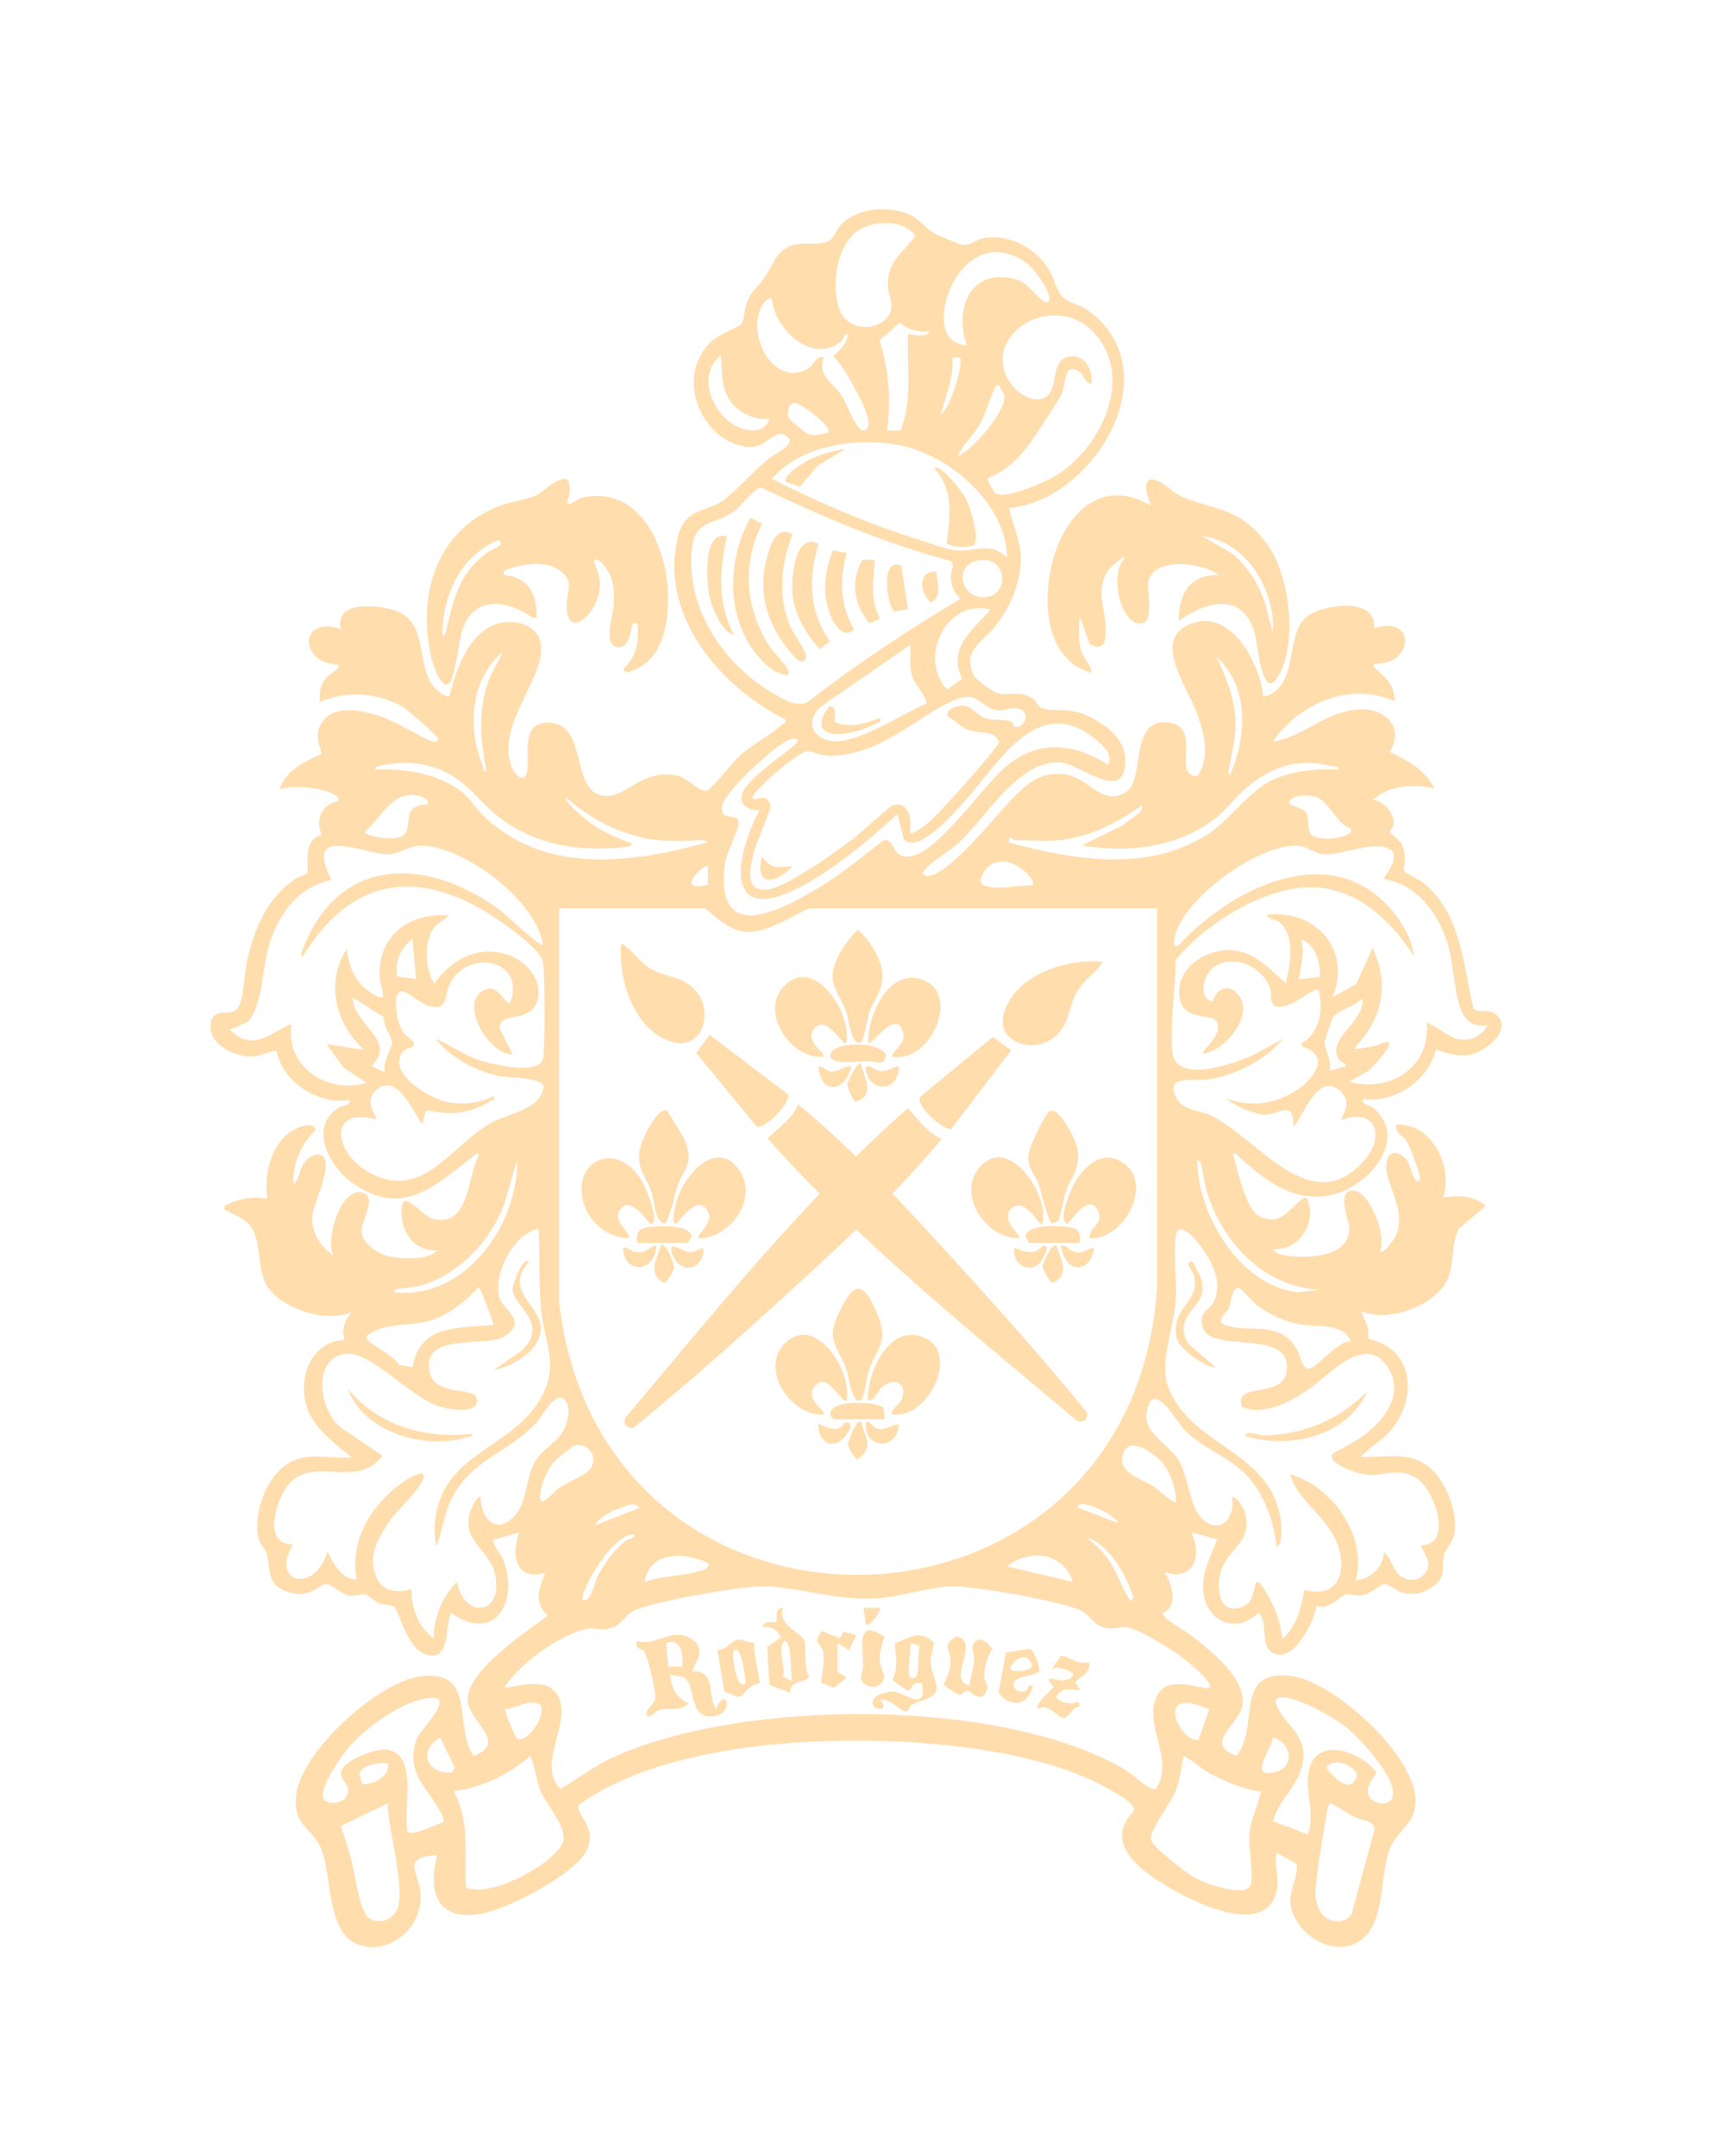 <svg xmlns="http://www.w3.org/2000/svg" xmlns:i="http://ns.adobe.com/AdobeIllustrator/10.0/" id="Capa_1" viewBox="0 0 50.11 62.89"><defs><style>      .st0 {        fill: #ffddad;      }    </style></defs><path class="st0" d="M29.45,14.82c.09.46.33.93.34,1.41.02.75-.3,1.48-.76,2.06-.35.44-.98.7-.6,1.43.06.12.55.46.67.5.36.11.67-.11,1.06.18.1.07.13.22.23.25.43.15.82-.06,1.49.3.6.33,1.09.78.93,1.52-.18.8-1.34-.17-1.81-.22-1.22-.14-2.18,1.54-2.98,2.3-.26.25-.8.56-1,.79-.07.08-.15.18,0,.21.6.11,2.13-1.87,2.57-2.3.47-.46.83-.76,1.54-.65.61.09,1.07.95,1.74.5.58-.39.05-2.29,1.34-2,.84.19-.02,1.57.74,1.54.39-.59.18-1.29-.04-1.89-.24-.66-1.23-2-.29-2.49,1.24-.65,2.16,1.07,2.25,2.07,1.08-.27.6-1.81,1.27-2.34.47-.37,2.05-.59,1.96.34,1.28-.4,1.14,1.1,0,1.03-.02.09-.01.09.04.14.33.31.53.43.57.96-1.01-.45-2.08-.19-2.92.48-.08.06-.67.61-.59.69.9-.18,1.42-.83,2.4-.93.77-.08,1.41.47.96,1.24.53.24,1.03.52,1.3,1.06-.58-.13-1.34-.1-1.79.34.28-.01.62.4.61.66,0,.12-.12.23-.12.27,0,.06.28.2.36.38.15.3.03.7.06.76.06.09.43.24.55.34,1.12.9,1.16,2.37,1.47,3.66.13.18.44,0,.66.18.37.31.05.71-.24.93-.51.39-.94.3-1.51.1-.24.92-1.2,1.57-2.13,1.44-.04.19.18.16.31.27,1.04.9-.15,2.28-1.19,2.52-1.19.28-2.05-.48-2.87-1.22-.05-.01-.04.06-.03.1.11.41.38,1.56.73,1.74.64.33.85-.17,1.24-.46.07-.05.14-.11.19-.01.26.68-.23,1.48-.99,1.44.04.14.27.17.4.19.6.09,1.79.05,1.81-.77,0-.25-.39-1.12.1-1.13s1.01,1.36.79,1.78c.13.02.2-.09.27-.17.81-.91-.34-1.93-.03-2.57.13-.28.46-.07.57.11.06.08.19.7.35.57.08-.06-.27-.99-.38-1.16s-.35-.24-.3-.48c1.05-.06,1.66,1.24,1.37,2.13.42-.07.9-.07,1.24.24l-.78.66c-.25.47-.12,1.03-.35,1.51-.35.74-1.76,1.27-2.51.89.11.28.25.49.21.82,1.28.26,1.45,1.61.74,2.57-.28.37-.65.54-.95.87.7.04,1.35-.18,1.96.28.5.37.87,1.34.77,1.94-.05.28-.27.46-.31.65-.09.42.1.62-.36.94-.23.16-.44.21-.72.18s-.51-.29-.67-.27c-.14.02-.36.26-.6.31s-.41-.04-.51-.02c-.14.03-.52.49-.86.33-.04.46-.68,1.66-1.24,1.4-.44-.2-.14-.91-.45-1.2-.63.65-1.52.28-1.61-.59-.06-.61.21-1,.4-1.54l-.76-.21c.34.66.09,1.44-.76,1.17.2.36.4.98-.07,1.2.04.18.63.49.82.63.56.44,1.63,1.26,1.51,2.05-.08.55-1.18,1.12-.17,1.47.69-.88-.11-2.51,1.58-2.33,1.24.14,3.72,2.38,3.64,3.71-.04.65-.53.79-.74,1.32-.31.77-.13,2.14-.84,2.67-.83.62-2.09-.26-2.07-1.19,0-.29.26-.78.17-1.03l-.57-.32c-.08.38.09.7,0,1.1-.29,1.37-2.32.39-3.06-.04-.82-.47-2.06-1.29-1.11-2.28.06-.21-.46-.48-.63-.58-2.71-1.61-8.06-1.7-11.12-1.2-1.54.25-3.18.7-4.46,1.61-.07.32.57.63.24,1.32s-2.23,1.67-2.98,1.83c-1.32.28-1.68-.51-1.38-1.69-1.06.07-.56.46-.49,1.07.11.96-.81,1.84-1.76,1.56s-.83-1.89-1.09-2.69-.91-.72-.77-1.74c.18-1.26,2.42-3.29,3.66-3.42,1.62-.17.91,1.44,1.51,2.33,1.04-.4-.13-.98-.17-1.62-.05-.85,1.71-2.01,2.33-2.47-.41-.45-.25-.76-.07-1.26-.86.27-1-.52-.76-1.17l-.76.21c.03.24.23.39.31.62.44,1.23-.28,2.41-1.54,1.51-.18.45-.01,1.53-.81,1.18-.48-.21-.74-1.29-.84-1.36-.09-.06-.31-.04-.45-.1-.13-.06-.34-.25-.42-.26-.11-.02-.26.07-.45.04s-.5-.32-.64-.33c-.27-.02-.45.43-1.12.23s-.52-.66-.65-1.14c-.03-.13-.21-.27-.24-.44-.16-.77.27-1.92,1.01-2.25.57-.25,1.11-.05,1.72-.1-.51-.43-1.13-.84-1.33-1.52-.24-.84.15-1.87,1.12-1.91-.1-.33,0-.56.21-.82-.71.34-2.05-.08-2.46-.73-.37-.58-.11-1.4-.6-1.88-.16-.15-.39-.22-.56-.33-.07-.04-.12,0-.09-.15.42-.22.77-.28,1.24-.21-.11-.7.11-1.64.78-2.01.18-.1.59-.26.63.01-.43.4-.67.99-.65,1.58.17-.11.18-.41.28-.57.09-.14.25-.29.43-.3.61.01-.15,1.47-.16,1.81-.02.46.24.89.62,1.13-.24-.46.19-1.89.78-1.84.55.05.04.84.04,1.12,0,.39.53.72.88.77s1.08.1,1.32-.19c-.75.03-1.15-.71-1-1.38.16-.25.6.4.91.47,1.06.22.97-1.26,1.32-1.87-.05-.1-.12,0-.17.03-1.14.89-2.11,1.85-3.6.72-.63-.48-1.18-1.56-.35-2.12.15-.1.38-.05.34-.24-.9.15-1.96-.51-2.13-1.44-.24.02-.42.15-.68.17-.51.03-1.32-.34-1.24-.95.07-.55.63-.15.81-.49.17-.31.16-.96.25-1.34.22-.97.56-1.8,1.39-2.39.08-.06.34-.14.36-.16.09-.15-.18-.99.43-1.13-.2-.44,0-.9.48-.99.01-.08.02-.09-.04-.14-.34-.26-1.27-.34-1.67-.2.18-.55.71-.81,1.21-1.03.06-.1-.27-.48.03-.93.37-.56,1.27-.33,1.79-.14s1.24.69,1.5.71c.05,0,.13-.04.08-.12-.08-.11-.88-.82-1-.89-.72-.42-1.66-.5-2.43-.15-.05-.45.12-.66.27-.79.11-.09.25-.16.27-.23.01-.04-.02-.07-.06-.08-1.1-.04-1.09-1.44.13-1.03-.23-.86,1.21-.72,1.7-.49.99.46.33,1.98,1.38,2.45.04.02.09,0,.1-.05.2-.8.6-1.9,1.49-2.09.43-.09,1.01.06,1.14.52.28.96-1.29,2.39-.84,3.66.08.22.35.52.45.21.14-.45-.26-1.56.73-1.47s.6,1.85,1.4,2.1c.72.23,1.15-.8,2.27-.56.34.07.63.53.89.42.12-.05.75-.84.96-1.03.35-.31.89-.59,1.19-.87.05-.05.14-.06.11-.16-1.92-.96-3.73-3.09-3.12-5.38.22-.82.87-.66,1.36-1.05.39-.31.83-.81,1.25-1.16.21-.18.88-.44.54-.68s-.59.35-1.07.32c-1.4-.08-2.25-2.09-1.08-3.11.2-.17.78-.41.83-.47.13-.17.06-.64.38-1,.4-.45.3-.36.59-.86.44-.76,1.12-.35,1.57-.56.16-.07.26-.38.4-.51.47-.46,1.27-.52,1.87-.31.38.13.53.41.8.57.06.04.78.35.82.35.28.04.39-.14.63-.19.75-.14,1.5.27,1.9.88.16.25.23.63.41.82.19.2.52.23.76.41,2.44,1.77.16,5.58-2.37,5.77ZM25.86,9.3c.32-.33.04-.65.05-1.03.02-.7.45-.88.8-1.39-.3-.45-1.08-.45-1.54-.23-.76.35-.96,1.77-.63,2.47.23.48.95.56,1.32.18ZM28.22,10.08c-.36-1,.04-2.22,1.31-1.96.52.11.59.44.92.66.09.06.16.07.17-.04.04-.26-.46-.93-.69-1.09-.97-.68-1.88-.1-2.25.9-.22.61-.26,1.45.53,1.53ZM22.52,8.71c-.13-.02-.2.09-.26.18-.51.8.27,2.4,1.28,1.89.26-.13.23-.4.5-.36-.2.54.26.72.54,1.15.16.24.41,1.06.66.98.36-.11-.28-1.2-.39-1.39-.15-.27-.31-.55-.53-.77.18-.19.43-.35.41-.65-.11.01-.09.15-.21.24-.83.65-1.94-.4-1.99-1.27ZM29.06,14.4c.3.18,1.53-.37,1.83-.57,1.26-.82,2.22-2.84,1.04-4.12s-3.39.09-2.44,1.47c.21.3.71.64,1.06.38s.09-1.08.68-1.16c.45-.06.66.41.63.79-.21.01-.22-.29-.41-.38-.09-.04-.18-.06-.28,0-.11.25-.1.55-.24.79-.16.26-.41.65-.59.92-.39.6-.81,1.16-1.5,1.42-.05.08.18.44.22.46ZM27.12,9.67c-.32.03-.62-.05-.86-.26l-.59.52c.27.88.34,1.71.22,2.63h.39c.36-.89.18-1.88.22-2.81.02-.02.56.13.62-.07ZM21.44,11.85c-.42-.42-.35-.95-.4-1.49-.74.59-.24,1.77.51,2.1.32.14.79.17.9-.24-.36.04-.75-.12-1.01-.37ZM28.01,10.43h-.21c.03.57-.19,1.11-.34,1.65.27-.13.68-1.53.55-1.65ZM29.18,11.25c-.15-.03-.11,0-.15.09-.16.3-.25.71-.45,1.06s-.49.57-.63.92c.44-.2,1.45-1.35,1.36-1.8-.01-.07-.13-.16-.12-.26ZM24.17,12.62c.13-.18-.83-.89-1-.87-.15.01-.23.32-.14.46.02.03.49.43.52.44.2.09.42.02.62-.03ZM29.39,16.27c-.02-1.55-1.64-2.97-3.09-3.27-1.27-.26-2.9-.03-3.78.97,1.31.65,2.67,1.26,4.07,1.7.34.11,1.02.36,1.33.39.49.05,1.01-.27,1.47.21ZM22.21,14.23c-.19,0-.6.56-.79.69-.55.39-1.14.22-1.23,1.1-.18,1.74.95,3.41,2.43,4.24.28.16.6.36.94.23,1.42-1.1,2.92-2.1,4.47-3.02-.27-.27-.35-.61-.21-.97l-.06-.13c-1.92-.51-3.75-1.29-5.53-2.14ZM28.54,16.35c-.75.14-.48,1.16.24,1.07s.6-1.23-.24-1.07ZM28.91,17.78c-1.3-.33-2.12,1.43-1.27,2.34l.44-.32c-.44-.89.31-1.42.83-2.02ZM26.57,18.81l-2.58,1.78c-.49.38-.32.96.29,1.03.77.08,2.05-.8,2.77-1.1-.08-.34-.37-.52-.45-.88-.06-.28-.02-.55-.03-.83ZM14.2,22.52c-.17-.89-.26-1.73.04-2.61.12-.34.3-.58.44-.9-.96.81-1.04,2.21-.6,3.31.03.07.02.2.12.19ZM35.91,22.59c.48-1.12.55-2.56-.41-3.43.26.56.5,1.12.55,1.75.04.57-.08.94-.17,1.47-.01.07-.09.23.04.21ZM29.6,21.2c.21.1.52-.34.19-.5-.25-.12-.48.06-.7.02-.52-.08-.51-.62-1.27-.28-1.19.54-2.02,1.53-3.54,1.61-.3.02-.56-.13-.71-.13-.27,0-1.44,1.02-1.61,1.32,0,.2.22-.05.41.07.05.03.12.16.12.22,0,.11-.42,1.05-.49,1.34-.1.43-.3,1.15.39,1.08.55-.05,2.02-1.11,2.51-1.48.19-.15,1.07-.95,1.16-.98.08-.02.16-.03.25,0,.31.17.26.51.25.81.06.07.48-.25.55-.31.26-.21,2.03-2.18,2.05-2.35-.15-.37-.63-.21-.98-.38-.18-.09-.32-.27-.51-.34-.13-.22.3-.36.5-.33s.36.28.55.35c.26.1.49.03.73.09.14.04.13.16.14.16ZM32.34,22.31c.15-.31-.15-.57-.38-.75-1.71-1.39-2.85.78-3.84,1.85-.29.31-1.3,1.51-1.74,1.08l-.19-.74c-.8.73-1.74,1.52-2.69,2.05-2.35,1.3-2.12-.65-1.33-2.18-.23.06-.56-.1-.53-.37.04-.48,1.29-1.25,1.63-1.59.03-.16-.14-.11-.22-.09-.4.14-1.85,1.49-1.96,1.89-.14.55.45.22.47.53.02.19-.37.89-.41,1.24-.27,2.3,1.53,1.39,2.69.7.7-.41,1.31-.93,1.95-1.42.38-.08.18.66.91.44s1.94-1.92,2.54-2.48c.97-.9,2.01-.83,3.09-.17ZM20.49,24.51c-.43.02-.87.03-1.31,0-.47-.04-1.07-.25-1.39-.4-.46-.22-.88-.5-1.26-.84-.1.12.65.71.76.78.36.24.75.42,1.16.56-.02.08-.19.1-.31.11-1.25.12-2.43-.06-3.47-.8-.68-.49-1.05-1.18-1.88-1.49-.58-.21-1.04-.22-1.65-.1-.09.02-.21.02-.19.12.88-.03,1.88.11,2.57.69.24.2.39.47.62.69,1.81,1.7,4.29,1.35,6.49.75.01-.07-.1-.07-.17-.07ZM30.86,24.51c-.38.04-.84,0-1.24,0-.06,0-.2-.2-.17.07,1.87.5,3.94.87,5.7-.18.79-.47,1.26-1.35,2.09-1.69.58-.24,1.22-.28,1.83-.26.02-.11-.13-.08-.21-.1-.96-.25-1.73,0-2.47.62-.33.27-.59.65-.94.92-1.08.83-2.55,1.01-3.87.77l1.22-.6c.13-.17.59-.32.53-.57-.71.52-1.58.95-2.47,1.03ZM12.49,23.48c.03-.15-.13-.23-.25-.26-.81-.19-1.08.63-1.6,1.05,0,.11,1.01.35,1.2.03.17-.29-.1-.82.65-.83ZM39.42,24.17c-.4-.11-.64-.81-1.03-.93-.19-.06-.66-.06-.76.14-.07.15.48.18.51.38.06.14.02.33.07.49.1.39,1.39.18,1.21-.07ZM15.85,27.6c-.15-1.31-2.32-2.92-3.55-2.93-.38,0-.62.24-.95.25-.71.02-2.51-.92-1.68.75-1.01.22-1.57,1.03-1.84,1.98-.16.55-.2,1.89-.64,2.18l-.48.21c.65.66,1.15.12,1.79-.17-.18,1.25,1.05,2.06,2.2,1.72l-.68-.45-.49-.68,1.1.17c-.84-.76-1.14-1.96-.51-2.95.05.44.18.83.51,1.13.07.06.58.47.55.21-.02-.18-.1-.37-.1-.57-.05-1.17.92-1.85,2.03-1.74l-.41.31c-.35.42-.3,1.22-.03,1.68.52-.73,1.31-1.15,2.2-.83.54.2,1,.78.8,1.36-.21.62-1.05.27-1.1.75l.39.78c-.75,0-1.63-1.63-.76-1.9.4-.12.54.5.69.38.46-1.25-1.19-1.55-1.73-.6-.23.41-.03.87-.67.7-.24-.06-.72-.56-.86-.38-.18.24-.02.92.14,1.16.07.1.28.24.31.31.05.13-.21.13-.31.24-.53.62.8,1.41,1.32,1.49.43.07.94.03,1.32-.19.04.18-.05.12-.13.17-.65.38-1.12.39-1.85.25l-.11.4c-.27-.34-.73-1.53-1.34-.99-.39.34.04.81,0,.86-1.42-.39-1.23.96-.25,1.52,1.56.9,2.38-.69,3.53-1.38.57-.34,1.47-.38,1.61-1.08-.03-.31-1-.26-1.32-.33-.68-.15-1.4-.54-1.84-1.08.4.15.77.43,1.17.58s1.75.48,1.96.04c.07-.15.07-2.64,0-2.89-.12-.44-1.44-1.33-1.87-1.56-2.16-1.19-3.89-.62-5.14,1.43-.09-.04,0-.19.02-.25,1.07-2.75,3.68-2.65,5.78-1.08.14.11,1.15,1.08,1.24.99ZM40.57,24.8c-.34-.33-1.46.17-1.94.12-.27-.02-.49-.25-.81-.25-1.15,0-3.25,1.51-3.53,2.64-.02.07-.07.36.09.29,1.52-1.67,4.46-3.18,6.25-1.03.28.34.61.86.62,1.31-.62-.99-1.59-1.91-2.82-1.99-1.42-.1-3.26,1.05-4.12,2.12,0,.87-.17,1.79-.1,2.65.08,1,1.81.37,2.38.11l.85-.46c-.49.61-1.42,1.07-2.18,1.18-.44.06-1.33-.16-.9.59.17.3.66.32.93.44,1.4.64,2.99,3.16,4.56,1.29.6-.72.24-1.5-.69-1.14-.05-.07.35-.48-.03-.83-.67-.6-1.06.68-1.38,1.03,0-.85-.44-.32-.88-.35-.18-.01-.41-.12-.59-.17l-.55-.31c.74.24,1.36.21,2.04-.19.54-.32,1.12-1.05.23-1.32v-.1c.51-.31.64-1,.48-1.55-.16-.11-.82.62-1.26.47-.17-.06-.1-.33-.14-.48-.2-.65-1.04-1.06-1.64-.67-.3.19-.51.92-.05,1.02.13-.46.59-.53.82-.09.31.58-.48,1.53-1.09,1.61-.1-.1.56-.47.4-.92-.09-.26-.94-.03-1.08-.64-.2-.86.67-1.48,1.46-1.46.7.02,1.14.54,1.62.96.14-.5.28-1.38-.16-1.76-.11-.1-.35-.09-.39-.23,1.43-.17,2.48,1.01,1.92,2.4l.69-.38.48-1.06c.51,1.13.27,2.07-.55,2.95.03.02.54-.07.63-.09.06-.01.46-.23.4-.02-.05.17-.46.64-.62.76l-.55.31c1.2.33,2.38-.42,2.27-1.72.03-.04.7.43.87.47.37.08.72-.06.91-.4-.56.08-.75-.26-.87-.74-.14-.56-.14-1.15-.33-1.73-.28-.84-.9-1.65-1.82-1.79-.05-.06.49-.58.19-.88ZM30.14,25.82c.14-.13-.71-1.06-1.31-.52-.12.11-.34.44-.11.53.4.16.98-.02,1.42,0ZM20.66,25.27c-.09-.11-1.03.8,0,.54v-.54ZM33.78,26.5h-10.13c-.16,0-1.16.69-1.79.69-.69,0-1.18-.69-1.31-.69h-4.23v11.51c1.27,10.86,16.76,10.45,17.45-.48v-11.03ZM12.14,28.56l-.1-1.17c-.36.29-.51.63-.45,1.1l.55.07ZM38.52,28.5c.02-.42-.12-.94-.55-1.1.11.39,0,.78-.07,1.17l.62-.07ZM11.25,31.31c-.13-.28.21-.75.19-.92-.01-.14-.27-.49-.24-.72l-.91-.57c.01.78,1.33,1.28.55,1.99l.41.21ZM39.1,30.95c-.47-.62.77-1.14.66-1.83-.21.26-.74.33-.88.6-.02.05-.22.64-.22.67-.01.23.23.57.14.85l.48-.14c0-.1-.14-.1-.18-.16ZM11.52,37.7c2.04.23,3.61-1.97,3.57-3.85l-.38,1.3c-.41,1.07-1.33,2.04-2.45,2.36-.18.05-.36.05-.54.08-.07.01-.22,0-.2.1ZM38.52,37.63c-1.61-.09-2.8-1.33-3.28-2.8-.08-.24-.1-.5-.16-.74-.02-.09,0-.21-.14-.24.02,1.59,1.23,3.65,2.92,3.85l.65-.07ZM15.71,35.85c-.71.13-1.32,1.31-1.14,1.99.11.4.88.7.13,1.16-.52.31-2.34-.13-2.18.96.13.84,1.36.45,1.4.87.05.46-.88.28-1.15.18-.82-.28-2-1.64-2.72-1.51-1.01.17-.71,1.85.05,2.25l1.06.72c-.75,1-2-.03-2.74.84-.36.42-.78,1.78.13,1.74-.69,1.23.71,1.39,1,.21.19.35.4.81.86.82-.19-1.06.32-2.02,1.14-2.68.21-.17.52-.4.79-.41.2.2-.77,1.1-.92,1.31-.19.27-.49.74-.52,1.06-.09.76.34,1.24,1.1,1,.01.56.2,1.09.65,1.44.02-.61.24-1.21.69-1.65.17,1.04,1.32,1.03,1.12-.16-.13-.78-1.01-1.01-.74-1.88.03-.09.19-.47.31-.44,0,.74.58,1.14,1.07.45.27-.38.26-.99.49-1.43.24-.46.69-.57.89-1.03.1-.23.18-.59.02-.8-.26-.35-.68.46-.82.62-.85.92-1.98,1.11-2.52,2.29-.2.43-.26.92-.43,1.35-.09-.52-.04-1.06.18-1.54.57-1.23,2.05-1.49,2.81-2.69.63-1,.2-1.58.08-2.62-.09-.81-.04-1.63-.08-2.43ZM38.94,42.38s.69-.37.85-.49c.64-.48,1.23-1.27.68-2.05-.66-.95-1.73.33-2.3.71-.51.34-1.31.78-1.92.49-.29-.74,1.2-.21,1.3-1.04.17-1.3-2.27-.46-2.46-1.31-.1-.45.2-.43.34-.73.26-.54-.06-1.18-.4-1.62-.16-.22-.66-.79-.72-.25s.04,1.27,0,1.86c-.05.75-.46,1.78-.24,2.44.65,1.91,3.23,1.88,3.33,4.23,0,.12,0,.46-.14.51-.09-.7-.31-1.41-.76-1.96-.52-.64-1.35-.87-1.92-1.44-.21-.21-.71-1.16-1-.86-.46.85.48,1.19.82,1.73s.3,1.74,1,1.89c.45.1.63-.45.55-.79.1-.12.35.31.38.41.24.92-.5,1.03-.71,1.77-.13.48-.03,1.27.65.99.29-.12.29-.36.36-.6.03-.1-.04-.12.14-.1.35.52.59,1.01.65,1.65.43-.37.55-.91.65-1.44,1,.28,1.28-.57.94-1.39s-1.13-1.19-1.36-1.98c1.24.35,2.25,1.8,1.92,3.09.44-.02.8-.39.82-.82.23.18.25.55.5.71.23.15.52.14.7-.09.29-.37-.19-.74-.1-.82.94-.02.37-1.62-.14-1.95s-.9-.08-1.4-.1c-.23,0-1.23-.31-1.06-.61ZM14.41,38.66s-.36-1.1-.45-1.1c-.34.36-.76.72-1.22.9-.56.22-1.04.14-1.57.28-.09.02-.49.17-.47.29.02.15.83.54.94.78l.4.08c.21-1.28,1.37-1.13,2.37-1.24ZM39.42,39.14c-.18-.55-1-.42-1.46-.5s-.92-.29-1.28-.57c-.12-.09-.45-.48-.52-.49-.22-.03-.22.41-.3.58-.09.21-.5.41.05.54.66.16,1.39-.14,1.89.58.16.23.15.55.37.65.25.03.84-.82,1.24-.79ZM16.73,42.18s-.49.39-.53.43c-.22.24-.41.69-.44,1.01-.04.46.4-.1.55-.21.27-.19.78-.35.93-.58.24-.36-.11-.78-.52-.65ZM34.33,43.82c-.02-.36-.13-.77-.34-1.06-.27-.37-1.16-1-1.24-.2-.04.43.6.6.91.8.09.06.61.53.67.47ZM17.36,44.5l1.3-.51c-.13-.19-.34-.07-.5-.02-.27.09-.66.28-.81.53ZM32.62,44.43c-.03-.23-1.17-.77-1.17-.45l1.17.45ZM18.53,44.78c-.58-.16-1.68,1.72-1.51,1.92.27-.04.31-.49.42-.71.2-.38.45-.73.78-1.01.11-.09.28-.09.31-.2ZM31.72,44.85c.19.19.37.31.54.53.34.42.44.9.73,1.33.16-.1.04-.21,0-.34-.19-.54-.68-1.35-1.27-1.51ZM20.66,45.6c-.68-.32-1.7-.37-1.85.55.47-.18,1.32-.18,1.74-.36.1-.04.14-.08.12-.19ZM31.31,46.15c-.26-.86-1.28-.98-1.92-.45l1.92.45ZM35.29,49.24c.16-.15-.7-.82-.83-.92-.32-.23-1.15-.74-1.51-.84-.23-.06-.4.08-.69.01-.36-.08-.43-.36-.68-.49-.55-.28-3.09-.72-3.75-.72s-1.54.31-2.27.35c-1.25.07-2.22-.34-3.3-.35-.67,0-3.17.43-3.76.71-.25.12-.38.45-.72.52-.39.08-.44-.1-.94.09-.79.31-1.61.92-2.11,1.6,0,.16,1.15-.4,1.54.25.46.78-.63,1.99.08,2.74.54-.3.97-.66,1.54-.92,3.75-1.72,11.36-1.76,14.95.36.2.12.69.6.88.57.62-.87-.44-1.94.09-2.8.34-.55,1.38-.07,1.46-.16ZM9.48,52.52c.16.15.54.07.64-.12.15-.31-.16-.43-.17-.66-.02-.35,1-.74,1.32-.7.98.12.47,1.77.63,2.39.11.17.84-.22,1.04-.27.11-.16-.62-1.06-.72-1.28-.19-.41-.21-.77-.04-1.19.09-.22,1.09-1.19.42-1.16-.79.03-1.95.88-2.45,1.48-.19.23-.94,1.27-.67,1.53ZM38.18,53.5c.19-.58-.07-1.16,0-1.75.16-1.13,1.48-.69,1.98-.06.02.12-.39.44-.19.74.15.22.59.27.67,0,.16-.54-.98-1.75-1.4-2.08-.27-.21-1.77-1.11-2.02-.75.11.61.83.89.82,1.61-.01.81-.7,1.21-.89,1.92l1.03.39ZM15.77,49.73c-.34-.18-.67.11-1.02.13-.04.05.28.82.34.86.26.17.88-.67.68-.99ZM35.29,49.87c-1.67-.76-.86.98-.31.89l.31-.89ZM12.86,50.69c-.68.35-.41,1.09.33,1.02l.08-.14-.42-.88ZM37.15,50.69c-.03.32-.72,1.17.02,1.02.65-.13.54-.86-.02-1.02ZM13.6,55.07c.73.3,2.54-.67,2.82-1.31.18-.41-.47-1.09-.65-1.52-.14-.35-.14-.7-.3-1.01-.63.55-1.4.91-2.23,1.03.5.9.29,1.83.36,2.8ZM36.81,52.27c-.56-.08-1.14-.32-1.63-.61-.11-.07-.59-.46-.64-.42-.07.37-.1.68-.24,1.03-.13.32-.77,1.15-.71,1.4.05.22,1.05.99,1.29,1.12.29.15,1.36.53,1.58.27.17-.19-.03-1.16,0-1.51.04-.45.23-.84.34-1.27ZM11.32,51.44c-.22-.04-.81.05-.83.31l.08.3c.34.02.81-.23.75-.61ZM38.84,51.45c-.07.02-.13.08-.11.16.24.29.74.77.88.15-.14-.26-.49-.4-.77-.31ZM11.32,52.61l-1.37.66c.11.36.24.73.33,1.1s.22,1.44.52,1.61c.27.16.64.03.78-.25.28-.54-.26-2.43-.27-3.12ZM38.62,55.88c.23.23.66.25.83-.05l.66-2.44c.03-.28-.36-.27-.57-.38-.24-.12-.46-.28-.7-.4-.1.02-.14.41-.16.53-.09.51-.28,1.65-.29,2.12,0,.19.1.49.23.63Z"></path><path class="st0" d="M34.4,18.12c0-.78.31-1.37,1.17-1.34-.47-.38-1.94-.55-2.06.21-.04.27.2,1.2-.24,1.2-.59,0-.89-1.49-.45-1.89.06-.18-.45.28-.51.38-.33.58-.06,1.04-.04,1.61.01.37-.02.74-.47.5l-.29-.81c-.02.28-.04.64.02.91.06.32.29.44.33.74-1.53-.41-1.47-2.56-.97-3.76s1.5-1.83,2.69-1.12c-.05-.27-.23-.47-.06-.75.39-.07.6.33.97.49,1.03.42,1.66.31,2.45,1.33.7.9.94,2.9.38,3.88-.49.86-.61-.92-.7-1.23-.36-1.22-1.4-.93-2.22-.36ZM37.15,18.46c.07-1.25-.76-2.65-2.06-2.82l.93.55c.4.38.72.85.89,1.38l.24.89Z"></path><path class="st0" d="M16.56,14.59c-.03.07.04.14.11.1.13-.07.24-.16.4-.19,2.12-.39,2.85,2.74,2.2,4.26-.18.43-.51.74-.96.85-.07.02-.13-.06-.09-.12.04-.05.1-.1.18-.22.22-.3.23-.66.21-1.02,0-.09-.13-.1-.15-.02-.08.27-.1.62-.38.65-.51.05-.19-.95-.17-1.21.04-.56-.04-1.01-.45-1.33-.07-.05-.16.02-.12.09.11.23.19.46.16.75-.08.77-1,1.55-.96.42.01-.41.23-.63-.21-.96s-1.22-.16-1.59,0c-.08.03-.06.15.03.15.61.03.91.57.89,1.17,0,.06-.07.1-.12.06-.72-.51-1.71-.67-2.05.36-.08.26-.23,1.47-.39,1.57-.24.16-.48-.62-.52-.8-.41-1.83.18-3.71,2.02-4.4.34-.13.74-.15,1.07-.31.2-.1.81-.72.94-.35.04.17.02.33-.04.48ZM14.57,15.91c.09-.04.03-.18-.06-.14-1.05.45-1.6,1.58-1.6,2.77.1.02.1-.12.12-.19.24-.98.38-1.66,1.27-2.29,0,0,0,0,.01,0l.27-.13Z"></path><path class="st0" d="M31.79,36.12c0-.34.45-.4.24-.82-.26-.53-.83.41-.89.41-.2-.16-.05-.52.02-.74.22-.7.94-1.62,1.7-.98s-.08,2.2-1.07,2.13Z"></path><path class="st0" d="M18.33,36.12c-.54,0-1.07-.41-1.26-.91-.48-1.29.9-2.03,1.66-.76.09.14.58,1.26.25,1.26-.16-.2-.64-.84-.89-.41-.23.38.39.68.24.82Z"></path><path class="st0" d="M26.02,30.83c.13-.33.48-.39.3-.81-.23-.52-.89.5-.98.4-.03-.73.53-2.05,1.43-1.88,1.34.26.47,2.49-.74,2.29Z"></path><path class="st0" d="M26.02,41.27c0-.21.25-.28.31-.48.15-.46-.26-.62-.59-.32-.14.12-.19.39-.41.38-.03-.84.66-2.32,1.7-1.8.96.48.04,2.39-1.01,2.21Z"></path><path class="st0" d="M24.71,30.42c-.12.14-.59-.9-.97-.38-.26.36.4.69.28.79-.95.07-1.86-1.31-1.14-2.06.89-.92,1.99.8,1.82,1.65Z"></path><path class="st0" d="M20.39,36.12c-.09-.08.42-.42.29-.73-.24-.59-.73.07-.95.32-.17,0,0-.63.03-.72.22-.7,1.12-1.77,1.79-.89.62.82-.22,2.03-1.17,2.03Z"></path><path class="st0" d="M30.42,35.71c-.1.08-.49-.83-.9-.45-.36.34.31.77.21.86-.94.02-1.8-1.24-1.17-2.03.84-1.06,2.08.74,1.86,1.62Z"></path><path class="st0" d="M24.71,40.86c-.09.11-.44-.56-.72-.55-.09.01-.19.09-.24.17-.25.38.4.69.28.79-.94.05-1.86-1.31-1.14-2.06.9-.93,1.99.79,1.82,1.65Z"></path><path class="st0" d="M25.18,40.78c-.29.38-.42-.65-.46-.78-.3-.83-.66-.86-.18-1.82.44-.87.68-.72,1.05.12s.02.98-.23,1.67c-.07.19-.12.71-.19.81Z"></path><path class="st0" d="M19.48,32.42s.44.7.48.79c.32.77.01.83-.2,1.43-.06.18-.25,1.05-.37,1.06-.31-.12-.26-.6-.38-.93-.16-.47-.4-.6-.35-1.17.02-.27.53-1.36.82-1.19Z"></path><path class="st0" d="M30.88,35.62s-.12.04-.16.08c-.12-.01-.33-.92-.39-1.11-.1-.29-.32-.45-.32-.85,0-.24.51-1.31.65-1.34.29-.05.75.88.79,1.14.07.6-.18.75-.35,1.24-.07.2-.14.75-.22.84Z"></path><path class="st0" d="M25.03,27.12c.31.25.7.85.72,1.27.03.51-.23.72-.38,1.14-.06.17-.14.86-.28.89-.25.06-.34-.78-.41-.96-.11-.29-.37-.61-.38-.93-.02-.49.39-1.07.73-1.4Z"></path><path class="st0" d="M18.6,36.26c-.08-.46.22-.46.58-.48.23-.01,1-.03,1,.31l-.11.17h-1.48Z"></path><path class="st0" d="M31.52,36.26h-1.48l-.11-.17c0-.34.77-.33,1-.31.36.02.66.02.58.48Z"></path><path class="st0" d="M25.8,30.95s-.1.06-.16.06c-.24-.16-1.4.15-1.41-.22,0-.41,1.48-.44,1.63,0-.01.05-.03.12-.07.16Z"></path><path class="st0" d="M24.34,41.41l-.1-.1c-.14-.49,1.27-.44,1.54-.25l.04.35h-1.48Z"></path><path class="st0" d="M30.83,36.33c.12.42.42.83-.1,1.1-.09-.02-.31-.4-.3-.5,0-.07.27-.69.4-.59Z"></path><path class="st0" d="M19.29,36.33c.15-.11.39.55.38.65s-.2.43-.28.45c-.52-.27-.22-.68-.1-1.1Z"></path><path class="st0" d="M25.13,31.04c.09.42.44.92-.17,1.1-.05,0-.24-.42-.23-.51,0-.05.29-.69.4-.59Z"></path><path class="st0" d="M25.13,41.48c.11.47.41.72-.1,1.1-.06,0-.28-.35-.28-.44s.25-.78.38-.65Z"></path><path class="st0" d="M26.23,31.11c.02.77-.87.76-.96.1-.03-.25.29.02.38.03.25.04.36-.1.58-.14Z"></path><path class="st0" d="M26.23,41.55c-.02.73-.93.76-.96.04-.01-.28.22.04.28.07.27.13.42-.11.69-.1Z"></path><path class="st0" d="M24.85,31.11c-.18.76-.91.84-.96,0,.16,0,.2.14.38.15.23.01.35-.19.58-.14Z"></path><path class="st0" d="M20.52,36.4c.06.44-.39.78-.73.46-.12-.11-.37-.61-.04-.47.37.16.35.2.78.01Z"></path><path class="st0" d="M30.33,36.86c-.34.32-.8-.02-.73-.46.35.14.55.23.86-.07.22,0-.05.46-.12.53Z"></path><path class="st0" d="M23.89,41.55c.29.08.53.29.75-.04.35-.08.12.31-.03.45-.39.37-.74.05-.73-.42Z"></path><path class="st0" d="M31.93,36.4c-.11.82-.89.73-.96-.07.18,0,.25.18.45.21.23.02.31-.12.51-.14Z"></path><path class="st0" d="M19.15,36.33c.02.72-.86.89-.96.17-.03-.24.23,0,.33.02.31.07.38-.13.64-.19Z"></path><path class="st0" d="M20.25,48.76c.66,0,.38.72.65,1.1.3-.74.55.14-.08.21-.76.08-.5-.96-.86-1.13-.12-.06-.28-.03-.41-.11.04.39.17.71.55.86-.22.25-.58.12-.84.19-.13.03-.23.22-.39.19-.04-.26.26-.33.26-.58,0-.18-.23-1.18-.33-1.31-.09-.11-.28-.05-.21-.3.58.16,1.02-.44,1.6-.06.52.34-.06.84.04.95ZM19.91,48.62c.04-.35-.03-.86-.47-.68l.06.68h.41Z"></path><path class="st0" d="M26.59,49.75c-.05.04-.06.21-.18.18-.25-.11-.43-.38-.73-.34.34.34-.27.35-.21.04.04-.2.44-.28.61-.28.29,0,.98.65.83-.24-.29-.11-.3.23-.44.21l-.43-.31c.19-.36.09-.69.08-1.07.45-.16.71-.42,1.13-.02,0,.18-.09.36-.09.54,0,.3.2.63.17.82-.04.29-.52.32-.74.47ZM26.84,48.01l-.27-.08c0,.26-.04.56-.05.81-.01.28.22.29.26.05s0-.53.06-.78Z"></path><path class="st0" d="M22.86,46.91c-.22.47.55.75.61.94.08.25-.03.79.15,1.08-.19.17-.6.11-.55.45l-.61-.22-.07-1.11.4-.28c-.13-.24-.25-.33-.54-.31.03-.2.38-.11.41-.14.03-.03-.08-.46.21-.41ZM23.13,49.04c-.08-.21,0-1.16-.24-1.17-.23.27.06.71-.04,1.05l.28.12Z"></path><path class="st0" d="M28.29,49.17c.04-.23.12-.49.14-.72.02-.16-.08-.33-.04-.44.13-.33.43-.13.57.1-.14.19-.24.54-.24.77,0,.16.14.3.08.43-.17.42-.46.03-.56.01-.09-.01-.16.13-.25.12-.03,0-.45-.27-.45-.3.12-.2.2-.46.2-.69,0-.39-.29-.41.18-.72.71.21-.32,1.28.37,1.44Z"></path><path class="st0" d="M22.03,47.94c-.09.19.17,1.11.14,1.16-.01.02-.19.05-.27.11-.34.29-.15.4-.76.14l-.2-1.2c.07-.03.17-.04.23-.08.44-.35.29-.24.87-.13ZM21.76,49.11c0-.11-.11-1.14-.34-.96-.09.07.08,1.23.34.96Z"></path><path class="st0" d="M31.79,48.49c.04.32-.23.4-.41.58l.14.24c-.29-.01-.49-.11-.69.17-.05.12.27.2.34.21.11.02.2-.02.31-.04l.03.14c-.18-.02-.35.32-.44.33-.21.02-.46-.47-.79-.26-.06-.22.46-.56.46-.65,0-.06-.17-.12-.12-.24.03-.03.55.19.69-.1.05-.11-.31-.19-.38-.21-.09-.02-.16,0-.24.04l.28-.4c.29.06.49.27.81.2Z"></path><path class="st0" d="M24.51,47.8l.11-.2.37.1-.21.44-.34-.21v.85s.27.15.27.15l-.37.31-.38-.15c.03-.28.12-.64.06-.92-.05-.23-.34-.24-.02-.59l.5.21Z"></path><path class="st0" d="M25.81,47.74c-.05.23-.14.39-.14.64,0,.21.14.48.13.54-.07.43-.59.33-.67.07-.02-.08.06-.27.06-.4,0-.54-.22-1.4.61-.85Z"></path><path class="st0" d="M25.68,46.91c.06.06-.32.59-.41.48l-.07-.48h.48Z"></path><path class="st0" d="M13.79,41.82c.02.1-.12.1-.19.12-1.22.35-2.97-.14-3.45-1.42.89,1.07,2.28,1.47,3.64,1.31Z"></path><path class="st0" d="M15.44,36.81c-.75.81.29,1.24.34,1.9s-.82,1.16-1.37,1.26l.83-.58c.81-.82-.28-1.28-.28-1.79,0-.15.31-.96.48-.79Z"></path><path class="st0" d="M36.33,41.89c.09-.18.44,0,.58-.01,1.16-.04,2.18-.46,2.99-1.29-.58,1.32-2.27,1.7-3.57,1.3Z"></path><path class="st0" d="M34.81,36.81c.15.34.34.51.27.92s-.87.78-.38,1.49l.79.68c-.35-.03-1.08-.54-1.15-.87-.2-.87.7-1.03.51-1.81-.04-.16-.34-.45-.04-.41Z"></path><path class="st0" d="M21.9,15.1l.34.18c-.57,1.14-.5,2.34.13,3.44.15.27.49.58.6.78.2.37-.35.11-.52-.03-1.26-1.06-1.32-3-.55-4.36Z"></path><path class="st0" d="M23.13,15.58c-.32.87-.43,1.67-.12,2.56.11.32.44.73.5.94.06.2-.1.29-.27.13-.75-.74-1.15-1.81-.88-2.85.1-.38.27-1.06.77-.78Z"></path><path class="st0" d="M23.89,15.86c-.3,1-.29,1.98.33,2.85l-.3.23c-.38-.43-.74-1.01-.79-1.6-.04-.46.05-1.83.76-1.47Z"></path><path class="st0" d="M24.71,16.13c-.22.78-.19,1.51.21,2.23-.34.35-.65-.27-.74-.57-.18-.59-.09-1.16.12-1.73l.4.07Z"></path><path class="st0" d="M21.21,15.65c-.21,1-.28,1.94.21,2.88-.41-.13-.71-.95-.75-1.34-.04-.43-.13-1.72.55-1.54Z"></path><path class="st0" d="M25.53,16.34c-.04.6-.15,1.15.15,1.71l-.31.13c-.45-.55-.56-1.22-.2-1.85h.37Z"></path><path class="st0" d="M26.5,17.77l-.4.07c-.2-.14-.44-1.59.2-1.34l.2,1.27Z"></path><path class="st0" d="M27.33,16.68c0,.29.2.74-.17.89-.33-.28-.38-.94.17-.89Z"></path><path class="st0" d="M23.13,25.27c-.46.51-1.13.63-.89-.28.27.39.47.3.89.28Z"></path><path class="st0" d="M28.41,15.91c-.26.07-.54.07-.78-.05.09-.79.23-1.56-.37-2.2.19-.15.84.71.93.89.12.24.43,1.19.22,1.36Z"></path><path class="st0" d="M24.65,13.11l-.79.48-.52.61-.4-.14c-.12-.17.49-.55.64-.63.33-.17.71-.28,1.08-.33Z"></path><path class="st0" d="M24.38,21.07c.43.18.89.04,1.3-.13.04.18-.05.12-.14.17-.66.39-2.13.57-1.34-.51.27.01.12.36.18.47Z"></path><g><path class="st0" d="M23.3,32.22c1.71,1.42,3.2,3.07,4.7,4.71,1.27,1.4,2.55,2.83,3.73,4.29,0,.2-.1.3-.3.23-3.1-2.62-6.32-5.19-9.03-8.24.32-.31.72-.57.9-1Z"></path><path class="st0" d="M18.14,27.53c.33.19.54.57.88.75.45.25.92.19,1.3.64.52.61.17,1.78-.76,1.46-1.07-.37-1.53-1.82-1.43-2.86Z"></path><path class="st0" d="M20.71,30.19l2.3,1.75c.02.28-.71,1.05-.94.91l-1.75-2.13.4-.54Z"></path></g><g><path class="st0" d="M27.48,33.23c-1.42,1.71-3.07,3.2-4.71,4.7-1.4,1.27-2.83,2.55-4.29,3.73-.2,0-.3-.1-.23-.3,2.62-3.1,5.19-6.32,8.24-9.03.31.32.57.72,1,.9Z"></path><path class="st0" d="M32.17,28.07c-.19.33-.57.54-.75.88-.25.45-.19.92-.64,1.3-.61.52-1.78.17-1.46-.76.37-1.07,1.82-1.53,2.86-1.43Z"></path><path class="st0" d="M29.51,30.64l-1.75,2.3c-.28.02-1.05-.71-.91-.94l2.13-1.75.54.4Z"></path></g><path class="st0" d="M30.32,48.77c.06-.07-.14-.65-.29-.67l-.67.11-.22,1.18c.39.47.87.35,1-.2-.17-.07-.12.08-.16.11-.18.14-.45,0-.39-.21.05-.18.57-.21.72-.31ZM29.56,48.53s.15-.19.33-.18.23.24.23.24c0,0,.03.14-.39.16-.42.02-.16-.23-.16-.23Z"></path></svg>
